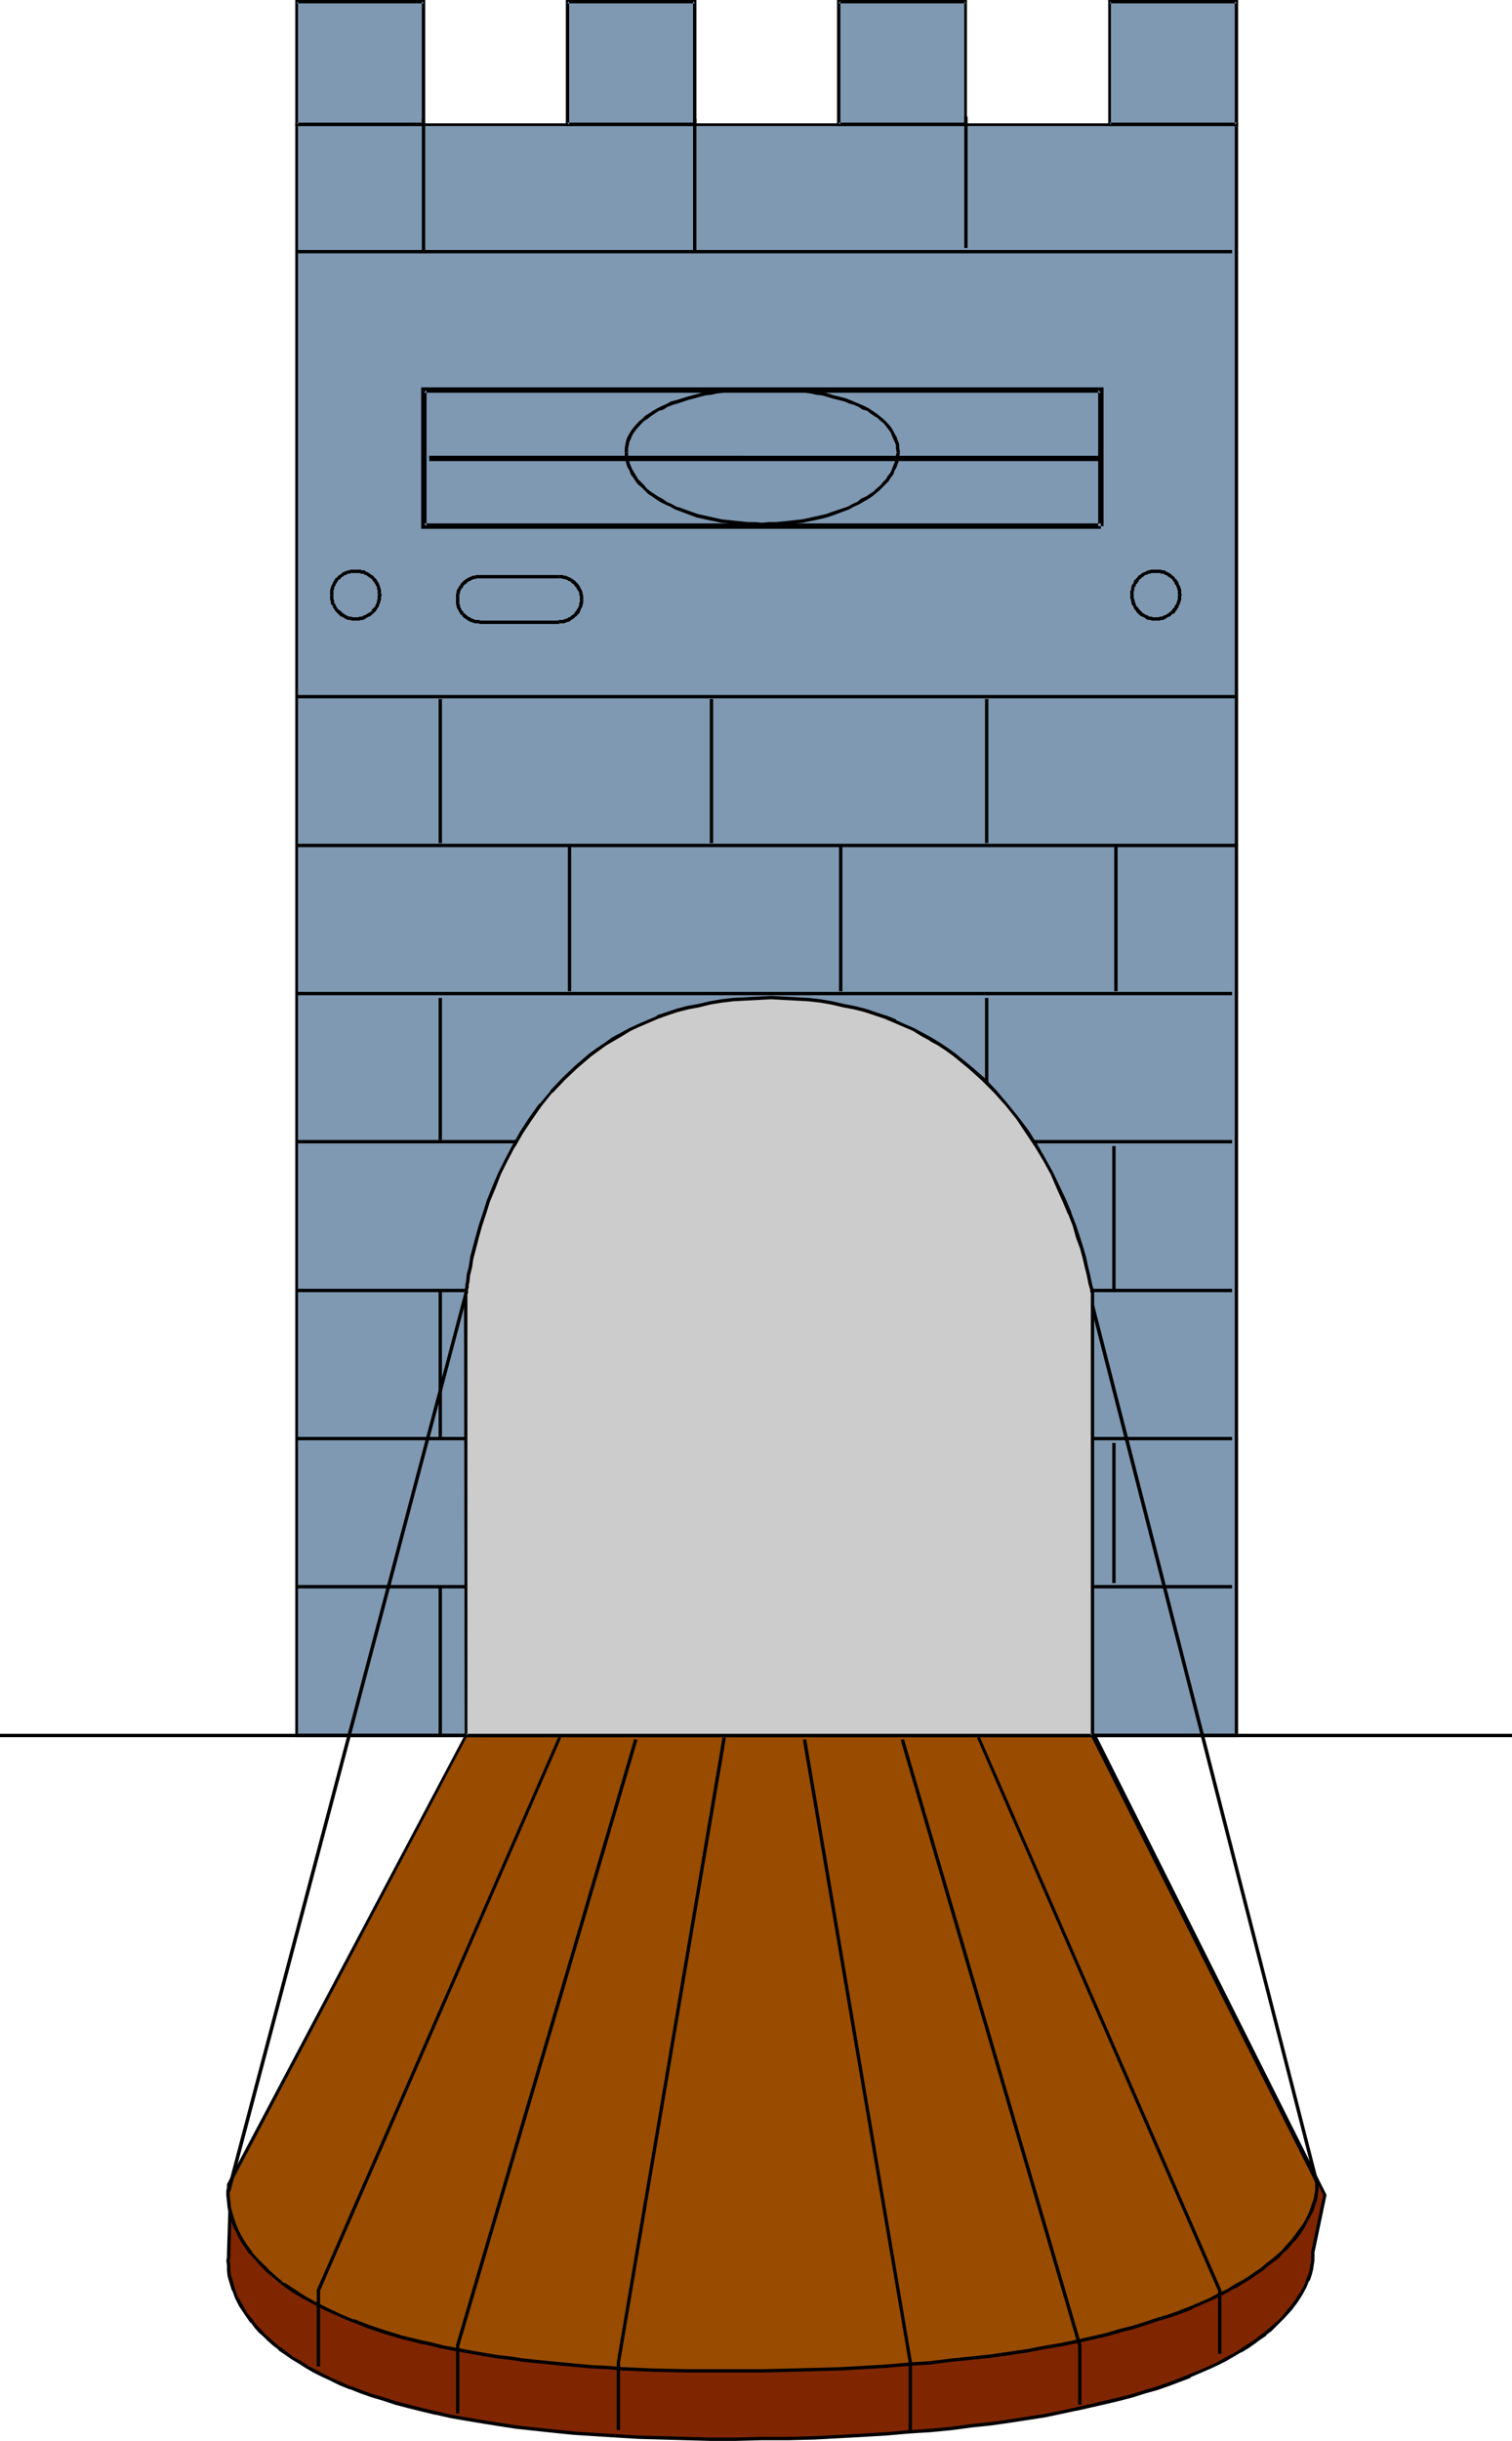 <?xml version="1.0" encoding="UTF-8" standalone="no"?>
<svg
   version="1.0"
   width="96.528mm"
   height="155.711mm"
   id="svg68"
   sodipodi:docname="Bastion Host.wmf"
   xmlns:inkscape="http://www.inkscape.org/namespaces/inkscape"
   xmlns:sodipodi="http://sodipodi.sourceforge.net/DTD/sodipodi-0.dtd"
   xmlns="http://www.w3.org/2000/svg"
   xmlns:svg="http://www.w3.org/2000/svg">
  <sodipodi:namedview
     id="namedview68"
     pagecolor="#ffffff"
     bordercolor="#000000"
     borderopacity="0.25"
     inkscape:showpageshadow="2"
     inkscape:pageopacity="0.0"
     inkscape:pagecheckerboard="0"
     inkscape:deskcolor="#d1d1d1"
     inkscape:document-units="mm" />
  <defs
     id="defs1">
    <pattern
       id="WMFhbasepattern"
       patternUnits="userSpaceOnUse"
       width="6"
       height="6"
       x="0"
       y="0" />
  </defs>
  <path
     style="fill:#7f99b2;fill-opacity:1;fill-rule:evenodd;stroke:none"
     d="M 298.425,418.359 V 30.056 H 71.577 V 418.359 Z"
     id="path1" />
  <path
     style="fill:#000000;fill-opacity:1;fill-rule:evenodd;stroke:none"
     d="M 298.748,418.844 V 29.733 H 71.254 V 418.844 H 298.748 l -0.323,-0.808 H 71.577 l 0.323,0.323 V 30.056 L 71.577,30.379 H 298.425 l -0.485,-0.323 V 418.359 l 0.485,-0.323 z"
     id="path2" />
  <path
     style="fill:#000000;fill-opacity:1;fill-rule:evenodd;stroke:none"
     d="M 266.272,126.849 V 93.4 H 101.629 V 127.495 H 265.626 v -1.293 H 102.276 l 0.646,0.646 V 94.046 l -0.646,0.646 H 265.626 l -0.646,-0.646 v 32.803 z"
     id="path3" />
  <path
     style="fill:#7f2600;fill-opacity:1;fill-rule:evenodd;stroke:none"
     d="M 319.753,529.372 264.172,418.359 H 112.939 l -57.358,109.559 -0.323,15.19 v 0 l -0.162,0.485 v 0.646 0.808 1.131 1.293 l 0.323,1.293 0.323,1.616 0.646,1.778 0.646,1.778 0.969,1.778 1.293,2.101 1.616,2.101 0.808,0.97 0.969,1.131 0.969,1.131 1.293,0.97 1.293,1.131 1.293,1.131 1.454,0.97 1.454,1.131 1.616,0.97 1.777,1.131 1.939,1.131 1.939,0.97 2.1,0.97 2.262,1.131 2.424,0.97 2.585,0.808 2.585,0.97 2.908,0.97 2.908,0.97 3.07,0.808 3.231,0.808 3.393,0.808 3.555,0.646 3.716,0.808 3.878,0.646 4.201,0.646 4.201,0.485 4.362,0.646 4.686,0.485 4.686,0.485 5.009,0.323 5.17,0.323 5.332,0.162 5.655,0.323 5.817,0.162 h 5.817 6.301 6.301 l 6.463,-0.162 6.301,-0.162 5.978,-0.323 5.817,-0.162 5.493,-0.485 5.493,-0.323 5.17,-0.485 5.009,-0.485 4.847,-0.485 4.524,-0.646 4.524,-0.646 4.362,-0.646 4.039,-0.646 4.039,-0.646 3.716,-0.808 3.716,-0.808 3.393,-0.808 3.393,-0.97 3.231,-0.808 2.908,-0.808 2.908,-0.97 2.747,-0.97 2.585,-0.97 2.424,-0.97 2.424,-0.97 2.262,-0.97 2.1,-0.97 1.939,-1.131 1.939,-0.97 1.616,-0.97 1.616,-1.131 1.616,-0.97 1.454,-0.97 1.293,-1.131 1.293,-0.97 1.131,-0.97 0.969,-1.131 0.969,-0.97 1.777,-1.939 1.454,-1.778 1.131,-1.778 0.969,-1.778 0.646,-1.616 0.485,-1.454 0.323,-1.293 0.323,-1.131 0.162,-0.97 v -0.808 -0.485 -0.485 0 z"
     id="path4" />
  <path
     style="fill:#000000;fill-opacity:1;fill-rule:evenodd;stroke:none"
     d="M 320.076,529.211 264.333,418.036 H 112.616 l -57.358,109.72 -0.485,15.351 v 0 0 0.485 0.485 0.162 l -0.162,0.808 0.162,1.131 v 1.293 0 l 0.162,1.454 v 0 l 0.485,1.616 0.485,1.616 0.162,0.162 0.646,1.778 0.969,1.939 v 0 l 1.293,1.939 1.454,2.101 h 0.162 l 0.808,1.131 v 0 l 0.969,1.131 1.131,0.97 1.131,1.131 1.293,1.131 v 0 l 1.293,0.97 v 0.162 l 1.454,0.97 1.616,1.131 1.616,0.97 1.777,1.131 v 0 l 1.939,1.131 1.939,0.97 2.1,0.97 2.262,1.131 2.424,0.97 h 0.162 l 2.424,0.97 2.747,0.97 2.747,0.808 2.908,0.97 3.07,0.808 3.231,0.808 3.393,0.808 h 0.162 l 3.555,0.808 3.716,0.646 3.878,0.646 4.039,0.646 4.201,0.646 4.524,0.485 4.524,0.485 4.847,0.485 v 0 l 5.009,0.323 5.17,0.323 5.332,0.323 5.655,0.162 5.817,0.162 5.817,0.162 h 6.301 l 6.301,-0.162 h 6.463 l 6.301,-0.162 5.978,-0.323 5.817,-0.323 5.493,-0.323 v 0 l 5.493,-0.485 5.17,-0.323 5.009,-0.485 4.847,-0.646 4.686,-0.485 4.524,-0.646 4.201,-0.646 4.201,-0.646 3.878,-0.808 3.716,-0.808 h 0.162 l 3.555,-0.808 3.555,-0.808 3.393,-0.808 3.07,-0.808 3.07,-0.97 2.908,-0.808 2.747,-0.97 2.585,-0.97 v 0 l 2.585,-0.97 v -0.162 l 2.262,-0.97 2.262,-0.97 2.1,-0.97 1.939,-0.97 1.939,-1.131 1.616,-0.97 h 0.162 l 1.616,-0.97 1.616,-1.131 1.293,-0.97 1.454,-0.97 v -0.162 l 1.293,-0.97 1.131,-1.131 0.969,-0.97 0.969,-0.97 1.777,-1.939 v 0 l 1.454,-1.939 1.131,-1.778 v 0 l 0.969,-1.778 0.646,-1.616 h 0.162 l 0.485,-1.454 0.323,-1.293 v 0 l 0.162,-1.131 0.162,-0.97 v -0.97 -0.646 -0.323 0 0 0 l 2.908,-13.897 h -0.808 l -2.908,13.735 v 0.162 0.162 0.323 0 0.485 0 0.808 l -0.162,0.97 -0.162,1.131 v 0 l -0.323,1.293 -0.646,1.454 0.162,-0.162 -0.646,1.616 -0.969,1.778 v -0.162 l -1.131,1.778 -1.454,1.939 v -0.162 l -1.616,2.101 -0.969,0.97 -1.131,0.97 -1.131,0.97 -1.293,1.131 0.162,-0.162 -1.293,0.97 -1.454,1.131 -1.616,0.97 -1.616,1.131 v 0 l -1.616,0.97 -1.939,0.97 -1.939,1.131 -2.1,0.97 -2.262,0.97 -2.424,0.97 v 0 l -2.424,0.97 v 0 l -2.585,0.97 -2.747,0.97 -2.747,0.808 -3.07,0.97 -3.231,0.808 -3.393,0.808 -3.393,0.808 -3.716,0.808 h 0.162 l -3.716,0.808 -4.039,0.808 -4.201,0.646 -4.201,0.646 -4.524,0.646 -4.686,0.485 -4.847,0.646 -5.009,0.485 -5.17,0.323 -5.332,0.485 v 0 l -5.493,0.323 -5.817,0.323 -5.978,0.323 -6.301,0.162 H 183.87 l -6.301,0.162 h -6.301 l -5.817,-0.162 -5.817,-0.162 -5.655,-0.162 -5.332,-0.323 -5.17,-0.323 -5.009,-0.323 h 0.162 l -4.847,-0.485 -4.686,-0.485 -4.362,-0.485 -4.201,-0.646 -4.039,-0.646 -3.878,-0.646 -3.716,-0.646 -3.555,-0.808 v 0 l -3.393,-0.808 -3.231,-0.808 -3.07,-0.808 -3.07,-0.97 -2.747,-0.808 -2.747,-0.97 -2.424,-0.97 v 0.162 l -2.424,-1.131 -2.262,-0.97 -1.939,-0.97 -2.1,-1.131 -1.939,-0.97 h 0.162 l -1.777,-1.131 -1.777,-0.97 -1.454,-1.131 -1.454,-1.131 v 0.162 l -1.293,-1.131 v 0 l -1.293,-1.131 -1.131,-0.97 -0.969,-1.131 -0.969,-0.97 v 0 l -0.969,-1.131 h 0.162 l -1.616,-1.939 -1.131,-2.101 v 0 l -1.131,-1.778 -0.646,-1.939 v 0.162 l -0.485,-1.778 -0.485,-1.616 v 0.162 l -0.162,-1.454 v 0.162 -1.293 l -0.162,-1.131 0.162,-0.808 v 0 -0.646 -0.323 -0.162 0 l 0.485,-15.19 v 0.162 L 113.263,418.521 l -0.323,0.323 h 151.232 l -0.323,-0.323 55.581,111.013 -0.162,-0.323 z"
     id="path5" />
  <path
     style="fill:#994c00;fill-opacity:1;fill-rule:evenodd;stroke:none"
     d="M 263.525,418.359 H 112.455 L 55.258,526.625 v 0.162 H 55.096 v 0.646 0.808 1.131 1.293 l 0.323,1.616 0.323,1.939 0.808,1.939 0.485,1.293 0.646,1.454 0.808,1.293 0.969,1.454 0.969,1.454 1.293,1.454 1.454,1.616 1.616,1.454 1.777,1.616 1.939,1.454 2.1,1.616 2.424,1.454 2.747,1.454 2.747,1.454 3.231,1.454 3.393,1.454 3.716,1.293 3.878,1.293 4.362,1.293 4.524,1.131 2.424,0.646 2.424,0.485 2.585,0.646 2.585,0.485 2.747,0.485 2.908,0.485 2.908,0.323 2.908,0.485 3.07,0.323 3.07,0.485 3.393,0.323 3.393,0.323 3.393,0.323 3.555,0.323 3.555,0.162 3.716,0.162 3.878,0.162 3.878,0.162 4.039,0.162 4.201,0.162 h 4.201 8.887 4.524 l 6.463,-0.162 6.301,-0.162 5.978,-0.323 5.817,-0.323 5.493,-0.323 5.493,-0.323 5.17,-0.485 5.009,-0.485 4.847,-0.485 4.686,-0.646 4.524,-0.646 4.201,-0.646 4.201,-0.808 4.039,-0.646 3.716,-0.808 3.716,-0.646 3.393,-0.97 3.393,-0.808 3.231,-0.97 3.07,-0.808 2.908,-0.97 2.747,-0.97 2.585,-0.97 2.585,-0.97 2.262,-0.97 2.262,-0.97 2.1,-1.131 2.1,-0.97 1.777,-0.97 1.777,-1.131 1.777,-0.97 1.454,-1.131 1.454,-0.97 1.293,-1.131 1.293,-0.97 1.293,-0.97 0.969,-1.131 1.131,-0.97 1.777,-1.939 1.293,-1.939 1.293,-1.778 0.969,-1.778 0.646,-1.454 0.646,-1.616 0.323,-1.293 0.323,-1.131 0.162,-0.97 v -0.808 -1.131 z"
     id="path6" />
  <path
     style="fill:#000000;fill-opacity:1;fill-rule:evenodd;stroke:none"
     d="M 263.849,418.036 H 112.293 L 54.773,526.625 v 0.162 l 0.162,-0.162 -0.162,0.162 v 0.485 0.162 l -0.162,0.808 v 1.131 l 0.162,1.454 0.162,1.616 v 0 l 0.485,1.778 0.646,2.101 v 0 l 0.485,1.293 H 56.712 l 0.646,1.454 v 0 l 0.808,1.454 0.969,1.454 0.969,1.454 h 0.162 l 1.293,1.454 1.293,1.454 1.616,1.616 1.777,1.454 v 0 l 1.939,1.616 v 0 l 2.262,1.616 2.424,1.454 v 0 l 2.747,1.454 2.747,1.454 3.231,1.454 3.393,1.454 h 0.162 l 3.555,1.454 3.878,1.293 4.362,1.293 4.524,1.131 2.424,0.485 2.424,0.646 h 0.162 l 2.424,0.485 2.747,0.485 2.747,0.485 2.747,0.485 2.908,0.485 2.908,0.323 3.231,0.485 3.07,0.323 3.393,0.323 3.231,0.323 3.393,0.323 3.555,0.323 h 0.162 l 3.555,0.162 3.716,0.323 3.878,0.162 3.878,0.162 8.24,0.162 h 4.201 8.887 4.524 l 6.463,-0.162 6.301,-0.162 5.978,-0.162 5.817,-0.323 5.493,-0.323 5.493,-0.485 v 0 l 5.17,-0.323 5.009,-0.646 4.847,-0.485 4.686,-0.485 4.524,-0.646 4.362,-0.646 4.039,-0.808 4.039,-0.646 3.878,-0.808 3.555,-0.808 v 0 l 3.555,-0.808 3.393,-0.97 3.07,-0.808 3.07,-0.97 2.908,-0.97 2.747,-0.808 2.747,-0.97 v 0 l 2.585,-0.97 v -0.162 l 2.262,-0.97 2.262,-0.97 2.1,-0.97 2.1,-1.131 1.777,-0.97 h 0.162 l 1.777,-1.131 1.616,-0.97 1.616,-1.131 1.454,-0.97 1.293,-1.131 1.293,-0.97 v 0 l 1.293,-0.97 0.969,-1.131 1.131,-0.97 1.616,-1.939 h 0.162 l 1.454,-1.939 1.131,-1.778 v -0.162 l 0.969,-1.778 0.808,-1.454 v 0 l 0.485,-1.454 v -0.162 l 0.485,-1.293 0.162,-1.131 v -0.162 l 0.162,-0.97 v -0.646 -1.293 l -54.289,-108.104 -0.646,0.485 54.288,107.943 -0.162,-0.323 v 1.131 0 0.808 l -0.162,0.97 v -0.162 l -0.162,1.131 -0.485,1.454 v -0.162 l -0.485,1.616 v 0 l -0.646,1.454 -0.969,1.778 v 0 l -1.293,1.778 -1.454,1.939 0.162,-0.162 -1.777,1.939 -0.969,1.131 -1.131,0.97 -1.131,0.97 v 0 l -1.293,0.97 -1.293,1.131 -1.454,0.97 -1.616,1.131 -1.616,0.97 -1.777,0.97 v 0 l -1.777,1.131 -2.1,0.97 -2.1,1.131 -2.262,0.97 -2.262,0.97 v 0 l -2.585,0.97 h 0.162 l -2.747,0.97 -2.747,0.808 -2.908,0.97 -3.07,0.97 -3.231,0.808 -3.231,0.97 -3.555,0.808 v 0 l -3.555,0.808 -3.878,0.808 -3.878,0.646 -4.201,0.808 -4.362,0.646 -4.524,0.646 -4.524,0.485 -4.847,0.485 -5.17,0.646 -5.17,0.323 h 0.162 l -5.493,0.485 -5.493,0.323 -5.817,0.323 -5.978,0.162 -6.301,0.162 -6.463,0.162 h -4.524 -8.887 -4.201 l -8.24,-0.162 -3.878,-0.162 -3.878,-0.162 -3.716,-0.323 -3.555,-0.162 v 0 l -3.555,-0.323 -3.393,-0.323 -3.393,-0.323 -3.231,-0.323 -3.07,-0.323 -3.231,-0.485 -2.908,-0.323 -2.908,-0.485 -2.908,-0.485 -2.585,-0.485 -2.747,-0.485 -2.585,-0.485 h 0.162 l -2.585,-0.646 -2.262,-0.485 -4.686,-1.131 -4.201,-1.293 -3.878,-1.293 -3.716,-1.454 v 0.162 l -3.393,-1.454 -3.07,-1.454 -2.908,-1.454 -2.585,-1.454 v 0 l -2.424,-1.616 -2.262,-1.454 v 0.162 l -1.939,-1.616 v 0 l -1.616,-1.454 -1.616,-1.616 -1.454,-1.454 -1.293,-1.454 h 0.162 l -1.131,-1.454 -0.969,-1.454 -0.808,-1.454 v 0 l -0.646,-1.293 v 0 l -0.485,-1.293 v 0 l -0.646,-1.939 -0.485,-1.778 v 0 l -0.162,-1.616 -0.162,-1.454 v 0.162 -1.131 l 0.162,-0.808 v 0 -0.485 0.162 -0.323 -0.162 0.162 L 112.778,418.521 l -0.323,0.323 h 151.071 l -0.323,-0.323 z"
     id="path7" />
  <path
     style="fill:#000000;fill-opacity:1;fill-rule:evenodd;stroke:none"
     d="M 71.577,382.971 H 297.294 V 382.163 H 71.577 Z"
     id="path8" />
  <path
     style="fill:#000000;fill-opacity:1;fill-rule:evenodd;stroke:none"
     d="M 71.577,347.259 H 297.294 v -0.808 H 71.577 Z"
     id="path9" />
  <path
     style="fill:#000000;fill-opacity:1;fill-rule:evenodd;stroke:none"
     d="M 71.577,311.548 H 297.294 v -0.808 H 71.577 Z"
     id="path10" />
  <path
     style="fill:#000000;fill-opacity:1;fill-rule:evenodd;stroke:none"
     d="M 71.577,275.674 H 297.294 v -0.808 H 71.577 Z"
     id="path11" />
  <path
     style="fill:#000000;fill-opacity:1;fill-rule:evenodd;stroke:none"
     d="M 71.577,239.963 H 297.294 v -0.808 H 71.577 Z"
     id="path12" />
  <path
     style="fill:#000000;fill-opacity:1;fill-rule:evenodd;stroke:none"
     d="M 71.577,204.251 H 298.425 v -0.808 H 71.577 Z"
     id="path13" />
  <path
     style="fill:#000000;fill-opacity:1;fill-rule:evenodd;stroke:none"
     d="M 71.577,168.378 H 298.425 v -0.808 H 71.577 Z"
     id="path14" />
  <path
     style="fill:#000000;fill-opacity:1;fill-rule:evenodd;stroke:none"
     d="M 71.577,61.081 H 297.294 V 60.273 H 71.577 Z"
     id="path15" />
  <path
     style="fill:#000000;fill-opacity:1;fill-rule:evenodd;stroke:none"
     d="m 278.875,137.352 h -0.969 -0.323 l -0.162,0.162 h -0.323 l -0.485,0.162 -0.162,0.162 -0.485,0.162 -0.323,0.162 -0.646,0.485 -0.323,0.162 -0.162,0.323 -0.162,0.162 -0.162,0.162 -0.323,0.323 -0.162,0.162 -0.162,0.323 v 0.162 l -0.162,0.323 -0.162,0.162 -0.162,0.323 -0.162,0.97 -0.162,0.323 v 0.97 h 0.808 v -0.97 l 0.162,-0.162 v -0.808 l 0.323,-0.162 v -0.323 l 0.162,-0.323 h 0.162 l 0.162,-0.323 0.162,-0.162 0.162,-0.323 v -0.162 l 0.323,-0.162 0.162,-0.162 0.162,-0.162 0.646,-0.485 0.162,-0.162 0.646,-0.162 0.162,-0.162 h 0.162 0.162 l 0.485,-0.162 h 0.162 0.808 z"
     id="path16" />
  <path
     style="fill:#000000;fill-opacity:1;fill-rule:evenodd;stroke:none"
     d="m 272.735,143.493 v 0.808 l 0.162,0.323 0.162,0.97 0.162,0.323 0.162,0.162 0.162,0.323 v 0.162 l 0.162,0.323 0.162,0.162 0.323,0.323 v 0.162 l 0.646,0.646 0.646,0.485 h 0.162 l 0.323,0.162 0.485,0.323 0.162,0.162 0.485,0.162 h 0.323 0.162 l 0.323,0.162 h 0.646 0.323 v 0 -0.808 h 0.162 -0.323 -0.646 l -0.162,-0.162 h -0.485 -0.162 l -0.162,-0.162 -0.323,-0.162 -0.485,-0.162 -0.162,-0.162 -0.323,-0.162 -0.323,-0.323 -0.485,-0.485 -0.162,-0.162 -0.162,-0.323 -0.162,-0.162 -0.162,-0.162 -0.162,-0.162 -0.162,-0.323 v -0.162 l -0.162,-0.323 -0.162,-0.808 -0.162,-0.162 v -0.808 z"
     id="path17" />
  <path
     style="fill:#000000;fill-opacity:1;fill-rule:evenodd;stroke:none"
     d="m 278.875,149.633 h 0.323 v 0 h 0.646 l 0.323,-0.162 h 0.162 0.323 l 0.323,-0.162 0.323,-0.162 0.162,-0.162 0.323,-0.162 0.323,-0.162 h 0.162 l 0.323,-0.323 0.162,-0.162 0.162,-0.162 0.485,-0.162 0.162,-0.323 0.485,-0.646 0.162,-0.323 0.162,-0.162 v -0.323 l 0.162,-0.162 0.323,-0.808 v -0.162 l 0.162,-0.323 v -0.323 -0.485 -0.162 l 0.162,-0.162 h -0.808 v -0.162 l -0.162,0.162 v 0.808 0.162 l -0.162,0.323 v 0.323 l -0.162,0.162 v 0.323 l -0.162,0.162 -0.162,0.162 -0.162,0.323 v 0.162 l -0.646,0.646 v 0.162 l -0.162,0.162 -0.323,0.162 -0.162,0.162 -0.162,0.162 -0.323,0.162 -0.162,0.162 -0.323,0.162 h -0.162 l -0.323,0.162 -0.162,0.162 h -0.323 -0.323 l -0.162,0.162 h -0.646 l -0.323,0.162 0.162,-0.162 z"
     id="path18" />
  <path
     style="fill:#000000;fill-opacity:1;fill-rule:evenodd;stroke:none"
     d="m 285.176,143.493 v -0.162 l -0.162,-0.162 v -0.646 -0.323 l -0.162,-0.323 v -0.162 l -0.162,-0.485 -0.162,-0.162 -0.162,-0.323 v -0.323 l -0.162,-0.162 -0.162,-0.323 -0.485,-0.485 -0.162,-0.162 v -0.162 l -0.485,-0.323 -0.162,-0.162 -0.162,-0.162 -0.162,-0.162 -0.323,-0.162 -0.646,-0.323 v 0 l -0.485,-0.323 h -0.323 -0.323 l -0.162,-0.162 h -0.323 -0.969 v 0.808 h 0.808 0.162 l 0.323,0.162 h 0.323 0.162 l 0.323,0.162 0.162,0.162 h 0.323 l 0.162,0.162 0.162,0.162 0.323,0.162 0.162,0.162 0.323,0.162 0.162,0.162 0.162,0.162 0.162,0.323 0.323,0.323 v 0.323 l 0.162,0.162 0.162,0.162 0.162,0.323 v 0.162 l 0.162,0.162 v 0.323 l 0.162,0.323 v 0.162 0.646 l 0.162,0.485 v -0.162 z"
     id="path19" />
  <path
     style="fill:#000000;fill-opacity:1;fill-rule:evenodd;stroke:none"
     d="M 85.795,137.352 H 84.826 84.503 l -0.162,0.162 h -0.323 l -0.485,0.162 -0.323,0.162 h -0.162 l -0.323,0.162 -0.162,0.162 -0.646,0.485 -0.323,0.162 -0.162,0.323 -0.323,0.162 -0.162,0.162 -0.485,0.808 -0.162,0.162 v 0.323 l -0.162,0.162 -0.162,0.323 -0.162,0.485 v 0.162 l -0.162,0.323 v 0.323 0.97 h 0.808 v -0.97 -0.162 l 0.162,-0.323 v -0.323 -0.162 l 0.162,-0.162 0.162,-0.323 0.162,-0.323 v 0 l 0.485,-0.808 0.162,-0.162 0.323,-0.162 0.162,-0.162 v -0.162 l 0.808,-0.485 v -0.162 h 0.485 l 0.162,-0.162 0.162,-0.162 h 0.323 0.162 l 0.323,-0.162 h 0.323 0.808 z"
     id="path20" />
  <path
     style="fill:#000000;fill-opacity:1;fill-rule:evenodd;stroke:none"
     d="m 79.655,143.493 v 0.808 0.323 l 0.162,0.323 v 0.162 0.485 l 0.323,0.323 0.162,0.162 v 0.323 l 0.162,0.162 0.485,0.808 0.162,0.162 0.323,0.323 0.323,0.323 0.485,0.485 h 0.323 l 0.162,0.162 0.323,0.162 0.485,0.323 0.485,0.162 h 0.323 0.162 l 0.323,0.162 h 0.646 0.323 v 0 -0.808 H 85.957 85.472 84.987 l -0.323,-0.162 h -0.323 -0.162 l -0.323,-0.162 -0.323,-0.162 -0.323,-0.162 -0.162,-0.162 -0.323,-0.162 -0.323,-0.323 -0.323,-0.323 -0.323,-0.162 -0.162,-0.162 -0.485,-0.646 v -0.162 l -0.162,-0.323 -0.162,-0.162 -0.162,-0.323 v -0.162 -0.323 l -0.162,-0.323 v -0.162 -0.808 z"
     id="path21" />
  <path
     style="fill:#000000;fill-opacity:1;fill-rule:evenodd;stroke:none"
     d="m 85.795,149.633 h 0.323 v 0 h 0.646 l 0.323,-0.162 h 0.162 0.323 l 0.323,-0.162 0.323,-0.162 0.162,-0.162 0.323,-0.162 0.323,-0.162 h 0.162 l 0.969,-0.808 0.323,-0.323 0.162,-0.162 0.323,-0.485 0.162,-0.323 0.162,-0.162 0.162,-0.323 v -0.162 l 0.323,-0.808 v -0.162 l 0.162,-0.323 v -0.323 -0.485 l 0.162,-0.162 v -0.162 h -0.808 v -0.162 l -0.162,0.162 v 0.808 0.162 l -0.162,0.323 v 0.323 l -0.162,0.485 -0.162,0.162 v 0.162 l -0.162,0.323 -0.162,0.162 -0.323,0.323 -0.323,0.323 v 0.323 l -0.808,0.485 -0.323,0.162 -0.162,0.162 -0.323,0.162 h -0.162 l -0.323,0.162 -0.162,0.162 h -0.323 -0.323 l -0.162,0.162 H 85.957 l -0.323,0.162 0.162,-0.162 z"
     id="path22" />
  <path
     style="fill:#000000;fill-opacity:1;fill-rule:evenodd;stroke:none"
     d="m 92.097,143.493 v -0.162 l -0.162,-0.162 v -0.646 -0.323 L 91.773,141.877 v -0.162 l -0.162,-0.485 -0.162,-0.485 -0.162,-0.323 -0.162,-0.162 -0.162,-0.323 -0.323,-0.485 -0.323,-0.162 v -0.162 l -0.323,-0.323 -0.323,-0.162 -0.646,-0.485 -0.646,-0.323 v 0 l -0.485,-0.323 H 87.573 87.249 l -0.162,-0.162 h -0.323 -0.969 v 0.808 h 0.808 0.162 l 0.323,0.162 h 0.323 0.162 l 0.323,0.162 0.162,0.162 h 0.323 l 0.162,0.162 0.646,0.485 0.323,0.162 0.162,0.162 0.162,0.162 0.162,0.323 0.323,0.323 0.162,0.323 0.162,0.162 v 0.162 l 0.323,0.485 v 0.162 0.323 l 0.162,0.323 v 0.162 0.646 l 0.162,0.485 v -0.162 z"
     id="path23" />
  <path
     style="fill:#7f99b2;fill-opacity:1;fill-rule:evenodd;stroke:none"
     d="M 102.276,0.323 V 30.056 H 71.577 V 0.323 Z"
     id="path24" />
  <path
     style="fill:#000000;fill-opacity:1;fill-rule:evenodd;stroke:none"
     d="M 102.276,0.808 101.791,0.323 V 30.056 l 0.485,-0.485 H 71.577 l 0.323,0.485 V 0.323 L 71.577,0.808 H 102.276 L 102.599,0 H 71.254 V 30.379 H 102.599 V 0 Z"
     id="path25" />
  <path
     style="fill:#7f99b2;fill-opacity:1;fill-rule:evenodd;stroke:none"
     d="M 167.713,0.323 V 30.056 H 136.852 V 0.323 Z"
     id="path26" />
  <path
     style="fill:#000000;fill-opacity:1;fill-rule:evenodd;stroke:none"
     d="M 167.713,0.808 167.228,0.323 V 30.056 l 0.485,-0.485 h -30.86 l 0.485,0.485 V 0.323 l -0.485,0.485 H 167.713 L 168.036,0 h -31.507 v 30.379 h 31.507 V 0 Z"
     id="path27" />
  <path
     style="fill:#7f99b2;fill-opacity:1;fill-rule:evenodd;stroke:none"
     d="M 232.988,0.323 V 30.056 H 202.289 V 0.323 Z"
     id="path28" />
  <path
     style="fill:#000000;fill-opacity:1;fill-rule:evenodd;stroke:none"
     d="M 232.988,0.808 232.665,0.323 V 30.056 l 0.323,-0.485 h -30.699 l 0.485,0.485 V 0.323 l -0.485,0.485 h 30.699 L 233.311,0 h -31.345 v 30.379 h 31.345 V 0 Z"
     id="path29" />
  <path
     style="fill:#7f99b2;fill-opacity:1;fill-rule:evenodd;stroke:none"
     d="M 298.425,0.323 V 30.056 H 267.726 V 0.323 Z"
     id="path30" />
  <path
     style="fill:#000000;fill-opacity:1;fill-rule:evenodd;stroke:none"
     d="M 298.425,0.808 297.94,0.323 V 30.056 l 0.485,-0.485 h -30.699 l 0.323,0.485 V 0.323 l -0.323,0.485 h 30.699 L 298.748,0 H 267.403 v 30.379 h 31.345 V 0 Z"
     id="path31" />
  <path
     style="fill:#000000;fill-opacity:1;fill-rule:evenodd;stroke:none"
     d="m 101.791,28.602 v 31.672 h 0.808 V 28.602 Z"
     id="path32" />
  <path
     style="fill:#000000;fill-opacity:1;fill-rule:evenodd;stroke:none"
     d="m 167.228,28.602 v 31.672 h 0.808 V 28.602 Z"
     id="path33" />
  <path
     style="fill:#000000;fill-opacity:1;fill-rule:evenodd;stroke:none"
     d="m 232.665,28.117 v 31.672 h 0.808 V 28.117 Z"
     id="path34" />
  <path
     style="fill:#000000;fill-opacity:1;fill-rule:evenodd;stroke:none"
     d="m 105.83,168.54 v 34.742 h 0.808 v -34.742 z"
     id="path35" />
  <path
     style="fill:#000000;fill-opacity:1;fill-rule:evenodd;stroke:none"
     d="m 171.267,168.54 v 34.742 h 0.808 v -34.742 z"
     id="path36" />
  <path
     style="fill:#000000;fill-opacity:1;fill-rule:evenodd;stroke:none"
     d="m 237.674,168.54 v 34.742 h 0.808 v -34.742 z"
     id="path37" />
  <path
     style="fill:#000000;fill-opacity:1;fill-rule:evenodd;stroke:none"
     d="m 137.014,203.766 v 35.227 h 0.808 V 203.766 Z"
     id="path38" />
  <path
     style="fill:#000000;fill-opacity:1;fill-rule:evenodd;stroke:none"
     d="m 202.451,203.766 v 35.227 h 0.808 V 203.766 Z"
     id="path39" />
  <path
     style="fill:#000000;fill-opacity:1;fill-rule:evenodd;stroke:none"
     d="m 268.857,203.766 v 35.227 h 0.808 V 203.766 Z"
     id="path40" />
  <path
     style="fill:#000000;fill-opacity:1;fill-rule:evenodd;stroke:none"
     d="m 105.83,240.609 v 34.257 h 0.808 v -34.257 z"
     id="path41" />
  <path
     style="fill:#000000;fill-opacity:1;fill-rule:evenodd;stroke:none"
     d="m 237.674,240.609 v 20.845 h 0.808 v -20.845 z"
     id="path42" />
  <path
     style="fill:#000000;fill-opacity:1;fill-rule:evenodd;stroke:none"
     d="m 268.373,276.321 v 35.227 h 0.808 v -35.227 z"
     id="path43" />
  <path
     style="fill:#000000;fill-opacity:1;fill-rule:evenodd;stroke:none"
     d="m 105.83,311.063 v 35.712 h 0.808 V 311.063 Z"
     id="path44" />
  <path
     style="fill:#000000;fill-opacity:1;fill-rule:evenodd;stroke:none"
     d="m 268.373,347.906 v 33.773 h 0.808 v -33.773 z"
     id="path45" />
  <path
     style="fill:#000000;fill-opacity:1;fill-rule:evenodd;stroke:none"
     d="m 105.83,382.648 v 35.712 h 0.808 v -35.712 z"
     id="path46" />
  <path
     style="fill:#000000;fill-opacity:1;fill-rule:evenodd;stroke:none"
     d="m 318.137,526.141 -55.096,-215.239 -0.808,0.323 55.096,215.078 z"
     id="path47" />
  <path
     style="fill:#000000;fill-opacity:1;fill-rule:evenodd;stroke:none"
     d="m 111.97,312.032 -57.197,216.047 0.808,0.323 57.197,-216.209 z"
     id="path48" />
  <path
     style="fill:#000000;fill-opacity:1;fill-rule:evenodd;stroke:none"
     d="m 220.062,585.929 v -16.321 l -25.529,-150.28 -0.808,0.162 25.529,150.118 v 0 16.321 z"
     id="path49" />
  <path
     style="fill:#000000;fill-opacity:1;fill-rule:evenodd;stroke:none"
     d="m 149.617,585.929 v -16.321 0 l 25.529,-150.603 -0.808,-0.162 -25.529,150.765 v 0 16.321 z"
     id="path50" />
  <path
     style="fill:#000000;fill-opacity:1;fill-rule:evenodd;stroke:none"
     d="m 217.316,419.491 42.817,146.078 v 0 14.22 h 0.808 V 565.407 L 218.123,419.329 Z"
     id="path51" />
  <path
     style="fill:#000000;fill-opacity:1;fill-rule:evenodd;stroke:none"
     d="m 153.01,419.329 -42.978,146.078 v 16.482 h 0.808 v -16.321 0 l 42.978,-146.078 z"
     id="path52" />
  <path
     style="fill:#000000;fill-opacity:1;fill-rule:evenodd;stroke:none"
     d="m 235.735,419.006 58.166,133.313 v -0.162 15.351 h 0.808 V 552.157 L 236.381,418.683 Z"
     id="path53" />
  <path
     style="fill:#000000;fill-opacity:1;fill-rule:evenodd;stroke:none"
     d="M 134.752,418.683 76.424,552.157 v 18.421 h 0.808 v -18.421 0.162 L 135.398,419.006 Z"
     id="path54" />
  <path
     style="fill:#000000;fill-opacity:1;fill-rule:evenodd;stroke:none"
     d="m 0,418.844 h 364.832 v -0.808 H 0 Z"
     id="path55" />
  <path
     style="fill:#000000;fill-opacity:1;fill-rule:evenodd;stroke:none"
     d="m 134.913,150.441 0.162,-0.162 h 0.162 0.485 0.323 l 0.485,-0.162 0.323,-0.162 h 0.162 l 0.485,-0.162 0.162,-0.162 0.162,-0.162 0.323,-0.162 0.162,-0.162 0.323,-0.162 v -0.162 l 0.323,-0.162 0.485,-0.485 0.162,-0.162 0.162,-0.162 0.162,-0.323 0.162,-0.485 0.162,-0.323 0.323,-0.646 v -0.162 -0.162 l 0.162,-0.485 v -0.485 0 -0.162 h -0.808 l 0.162,-0.323 -0.162,0.323 v 0.485 l -0.162,0.323 v 0.323 0.162 l -0.162,0.323 v 0.162 l -0.162,0.162 -0.162,0.323 -0.162,0.162 -0.162,0.323 -0.162,0.162 -0.162,0.162 v 0.162 l -0.162,0.162 -0.162,0.162 -0.323,0.162 -0.162,0.162 -0.162,0.162 -0.162,0.162 h -0.323 l -0.162,0.162 -0.162,0.162 h -0.323 l -0.162,0.162 h -0.323 l -0.162,0.162 h -0.323 -0.646 l -0.323,0.162 h 0.323 z"
     id="path56" />
  <path
     style="fill:#000000;fill-opacity:1;fill-rule:evenodd;stroke:none"
     d="m 140.73,144.624 v -0.162 -0.323 -0.485 l -0.162,-0.485 v -0.162 -0.162 l -0.323,-0.808 -0.162,-0.162 -0.162,-0.485 -0.323,-0.323 v -0.162 l -0.162,-0.162 -0.485,-0.485 -0.162,-0.162 -0.162,-0.162 -0.323,-0.162 -0.162,-0.162 -0.323,-0.162 -0.162,-0.162 -0.485,-0.162 -0.323,-0.162 -0.323,-0.162 h -0.323 -0.162 l -0.323,-0.162 h -0.808 v 0.808 h 0.646 l 0.323,0.162 h 0.162 0.323 l 0.162,0.162 h 0.323 l 0.323,0.323 h 0.323 l 0.162,0.162 0.162,0.162 0.162,0.162 0.162,0.162 0.323,0.162 0.162,0.323 0.162,0.162 0.323,0.323 v 0.162 l 0.323,0.485 0.162,0.162 v 0.162 l 0.162,0.162 v 0.323 0.323 l 0.162,0.162 v 0.646 0.323 0 z"
     id="path57" />
  <path
     style="fill:#000000;fill-opacity:1;fill-rule:evenodd;stroke:none"
     d="m 134.913,138.645 h -19.066 v 0.808 h 19.066 z"
     id="path58" />
  <path
     style="fill:#000000;fill-opacity:1;fill-rule:evenodd;stroke:none"
     d="m 115.848,138.645 h -0.969 l -0.323,0.162 h -0.323 -0.162 l -0.323,0.162 -0.323,0.162 -0.485,0.162 -0.162,0.162 -0.323,0.162 -0.162,0.162 -0.323,0.162 -0.162,0.162 -0.323,0.323 -0.323,0.323 -0.162,0.485 -0.323,0.162 v 0.323 l -0.162,0.162 -0.162,0.162 -0.162,0.485 v 0.162 l -0.162,0.646 v 0.323 0.97 h 0.808 v -0.97 -0.323 l 0.162,-0.323 v -0.323 -0.162 l 0.162,-0.162 0.162,-0.323 V 141.877 l 0.323,-0.162 0.162,-0.485 0.162,-0.162 0.485,-0.323 0.162,-0.162 0.162,-0.162 0.162,-0.162 0.323,-0.162 h 0.162 l 0.162,-0.162 0.323,-0.162 h 0.162 l 0.162,-0.162 h 0.323 0.162 l 0.323,-0.162 h 0.808 z"
     id="path59" />
  <path
     style="fill:#000000;fill-opacity:1;fill-rule:evenodd;stroke:none"
     d="m 110.031,144.624 v 0.646 0.323 l 0.162,0.646 v 0.162 l 0.162,0.323 0.162,0.323 0.162,0.162 v 0.162 l 0.323,0.485 v 0.162 l 0.162,0.162 0.323,0.162 0.162,0.323 0.162,0.162 0.162,0.162 0.323,0.162 0.162,0.162 0.323,0.162 0.162,0.162 0.323,0.162 0.323,0.162 h 0.162 l 0.323,0.162 0.485,0.162 h 0.323 0.646 l 0.162,0.162 h 0.162 v -0.808 h 0.162 l -0.485,-0.162 h -0.485 -0.323 l -0.485,-0.162 -0.162,-0.162 h -0.323 l -0.162,-0.162 -0.162,-0.162 h -0.162 l -0.323,-0.162 -0.162,-0.162 -0.162,-0.162 -0.323,-0.162 v -0.162 l -0.323,-0.162 -0.162,-0.162 v -0.162 l -0.162,-0.162 -0.323,-0.323 v -0.162 l -0.162,-0.323 -0.162,-0.162 v -0.162 -0.323 l -0.162,-0.323 v -0.485 -0.485 z"
     id="path60" />
  <path
     style="fill:#000000;fill-opacity:1;fill-rule:evenodd;stroke:none"
     d="m 115.848,150.441 h 19.066 v -0.808 h -19.066 z"
     id="path61" />
  <path
     style="fill:#000000;fill-opacity:1;fill-rule:evenodd;stroke:none"
     d="m 184.516,93.4 h -3.555 -1.616 l -1.616,0.162 -1.616,0.162 -1.616,0.162 -1.616,0.162 -1.454,0.323 -1.454,0.162 -4.201,1.131 -2.585,0.808 -1.293,0.323 -1.131,0.646 -1.131,0.485 -0.969,0.485 -1.131,0.646 -0.969,0.646 -0.808,0.485 -0.808,0.808 -0.808,0.646 -1.293,1.454 -0.485,0.646 -0.485,0.808 -0.485,0.808 -0.323,0.97 -0.162,0.808 -0.162,0.97 v 0.97 h 0.808 v -0.97 l 0.162,-0.808 0.162,-0.808 0.323,-0.646 0.323,-0.808 0.485,-0.808 0.485,-0.646 1.293,-1.454 0.646,-0.646 0.808,-0.485 0.808,-0.646 0.969,-0.646 0.969,-0.646 1.131,-0.323 0.969,-0.646 1.293,-0.485 1.131,-0.323 2.424,-0.808 4.201,-1.131 1.454,-0.162 1.454,-0.323 1.616,-0.162 1.616,-0.162 1.616,-0.162 1.454,-0.162 h 1.616 3.555 z"
     id="path62" />
  <path
     style="fill:#000000;fill-opacity:1;fill-rule:evenodd;stroke:none"
     d="m 150.748,109.074 v 0.808 l 0.162,0.97 0.162,0.808 0.323,0.97 0.485,0.808 0.323,0.97 0.646,0.808 0.485,0.808 0.646,0.808 0.808,0.646 0.808,0.808 0.808,0.808 0.969,0.646 0.969,0.646 0.969,0.646 1.293,0.646 1.131,0.485 1.131,0.646 1.293,0.485 1.293,0.485 2.585,0.97 2.908,0.646 1.616,0.323 1.454,0.323 1.616,0.162 1.616,0.162 3.231,0.323 h 1.777 l 1.616,0.162 v -0.808 l -1.616,-0.162 h -1.777 l -1.616,-0.162 -1.616,-0.162 -1.454,-0.162 -1.616,-0.162 -1.454,-0.323 -1.454,-0.323 -2.908,-0.646 -2.747,-0.97 -1.293,-0.485 -1.131,-0.323 -1.131,-0.646 -1.131,-0.485 -1.131,-0.808 -0.969,-0.485 -0.969,-0.646 -0.969,-0.646 -0.808,-0.646 -0.646,-0.808 -0.808,-0.808 -0.646,-0.646 -0.485,-0.808 -0.485,-0.808 -0.485,-0.808 -0.323,-0.808 -0.323,-0.808 -0.162,-0.808 -0.162,-0.808 v -0.808 z"
     id="path63" />
  <path
     style="fill:#000000;fill-opacity:1;fill-rule:evenodd;stroke:none"
     d="m 183.87,126.849 h 0.162 l 1.454,-0.162 h 1.777 l 3.231,-0.323 1.616,-0.162 1.616,-0.162 1.454,-0.323 1.616,-0.323 1.454,-0.323 1.293,-0.323 1.454,-0.485 1.293,-0.485 2.585,-0.97 1.131,-0.646 1.131,-0.485 1.131,-0.646 1.131,-0.646 0.969,-0.646 0.808,-0.646 0.969,-0.808 0.808,-0.808 0.646,-0.646 0.808,-0.808 0.485,-0.808 0.646,-0.808 0.323,-0.97 0.485,-0.808 0.323,-0.97 0.323,-0.808 v -0.808 l 0.162,-0.97 v 0 h -0.808 v 0 l -0.162,0.808 v 0.808 l -0.323,0.808 -0.323,0.808 -0.323,0.808 -0.323,0.808 -0.646,0.808 -0.485,0.808 -0.646,0.646 -0.646,0.808 -0.969,0.808 -0.646,0.646 -0.969,0.646 -0.969,0.646 -1.131,0.485 -0.969,0.808 -1.131,0.485 -1.131,0.646 -2.424,0.808 -1.454,0.485 -1.293,0.485 -1.454,0.323 -1.454,0.323 -1.454,0.323 -1.454,0.323 -1.616,0.162 -1.454,0.162 -1.616,0.162 -1.616,0.162 h -1.777 l -1.616,0.162 v 0 z"
     id="path64" />
  <path
     style="fill:#000000;fill-opacity:1;fill-rule:evenodd;stroke:none"
     d="m 217.154,109.074 v 0 l -0.162,-0.97 v -0.97 l -0.323,-0.808 -0.323,-0.97 -0.485,-0.808 -0.323,-0.646 -0.485,-0.808 -0.646,-0.808 -0.646,-0.646 -0.646,-0.646 -0.808,-0.646 -0.808,-0.646 -0.969,-0.646 -0.969,-0.646 -0.969,-0.485 -1.131,-0.485 -1.131,-0.485 -1.131,-0.485 -1.293,-0.485 -1.293,-0.323 -1.293,-0.323 -2.747,-0.808 -1.454,-0.162 -1.454,-0.323 -1.616,-0.162 -1.454,-0.162 -1.616,-0.162 -1.616,-0.162 h -1.616 -3.231 v 0.808 h 3.231 1.454 l 1.616,0.162 1.616,0.162 1.616,0.162 1.454,0.162 1.454,0.323 1.454,0.162 2.747,0.808 1.293,0.323 1.293,0.323 1.131,0.485 1.131,0.323 1.131,0.485 0.969,0.646 1.131,0.323 0.808,0.646 0.969,0.646 0.808,0.485 0.646,0.646 0.808,0.646 0.646,0.808 0.485,0.646 0.485,0.646 0.323,0.808 0.323,0.808 0.323,0.646 0.323,0.808 v 0.808 l 0.162,0.97 v 0 z"
     id="path65" />
  <path
     style="fill:#000000;fill-opacity:1;fill-rule:evenodd;stroke:none"
     d="M 103.568,111.175 H 265.626 v -1.293 H 103.568 Z"
     id="path66" />
  <path
     style="fill:#cccccc;fill-opacity:1;fill-rule:evenodd;stroke:none"
     d="m 263.525,418.359 v -106.165 -0.162 -0.162 -0.162 -0.323 l -0.162,-0.485 v -0.646 l -0.162,-0.485 -0.162,-0.646 -0.323,-1.616 -0.485,-1.939 -0.646,-2.262 -0.646,-2.424 -0.808,-2.585 -0.969,-2.747 -1.131,-2.909 -1.131,-3.07 -1.454,-3.232 -1.616,-3.393 -1.777,-3.232 -1.939,-3.393 -2.262,-3.393 -2.262,-3.232 -2.585,-3.232 -2.908,-3.232 -2.908,-3.07 -3.393,-2.909 -3.393,-2.909 -1.939,-1.293 -1.939,-1.293 -1.939,-1.131 -2.1,-1.293 -2.1,-1.131 -2.262,-0.97 -2.262,-0.97 -2.262,-0.97 -2.424,-0.808 -2.585,-0.808 -2.424,-0.646 -2.747,-0.646 -2.585,-0.646 -2.908,-0.323 -2.747,-0.323 -3.07,-0.323 -3.07,-0.162 h -3.07 -3.07 l -3.07,0.162 -2.908,0.323 -2.908,0.323 -2.747,0.323 -2.747,0.646 -2.585,0.646 -2.424,0.646 -2.585,0.808 -2.262,0.808 -2.262,0.97 -2.262,0.97 -2.1,0.97 -2.1,1.131 -1.939,1.293 -1.939,1.131 -1.777,1.293 -1.939,1.293 -3.231,2.909 -3.231,2.909 -2.908,3.07 -2.585,3.232 -2.262,3.232 -2.262,3.232 -1.939,3.393 -1.777,3.393 -1.616,3.232 -1.454,3.393 -1.131,3.232 -1.131,3.07 -0.969,2.909 -0.808,2.747 -0.646,2.585 -0.485,2.424 -0.485,2.262 -0.323,1.939 -0.323,1.616 v 0.646 l -0.162,0.485 v 0.646 l -0.162,0.485 v 0.323 0.162 0.323 106.165 z"
     id="path67" />
  <path
     style="fill:#000000;fill-opacity:1;fill-rule:evenodd;stroke:none"
     d="m 264.01,418.844 v -106.812 -0.323 0.162 -0.323 l -0.162,-0.323 v 0 -0.485 0.162 l -0.162,-0.646 -0.162,-0.485 v -0.162 l -0.162,-0.646 v 0 l -0.323,-1.616 v 0 l -0.485,-1.939 -0.485,-2.262 -0.646,-2.262 -0.808,-2.585 -0.969,-2.909 -1.131,-2.909 v -0.162 l -1.293,-3.07 -1.454,-3.07 -1.616,-3.393 -1.777,-3.232 v 0 l -1.939,-3.393 -2.1,-3.393 -2.424,-3.232 v 0 l -2.747,-3.393 v 0 l -2.747,-3.232 -2.908,-3.07 -3.393,-2.909 v 0 l -3.555,-2.909 v 0 l -1.777,-1.293 -1.939,-1.293 -2.1,-1.293 v 0 l -2.1,-1.131 -2.1,-1.131 -2.262,-0.97 -2.1,-0.97 v -0.162 l -2.424,-0.97 h -0.162 l -2.424,-0.808 -2.424,-0.808 -2.585,-0.646 -2.585,-0.485 v 0 l -2.747,-0.646 -2.908,-0.485 -2.747,-0.323 -3.07,-0.162 v 0 l -3.07,-0.162 -3.07,-0.162 -3.07,0.162 -3.07,0.162 v 0 l -3.07,0.162 -2.747,0.323 -2.747,0.485 -2.747,0.646 v 0 l -2.747,0.485 -2.424,0.646 -2.424,0.808 -2.424,0.808 v 0.162 l -2.262,0.97 -2.262,0.97 -2.1,0.97 -2.1,1.131 v 0 l -2.1,1.131 -1.777,1.293 -1.939,1.293 -1.777,1.293 v 0 l -3.393,2.909 -3.07,2.909 -2.908,3.07 v 0.162 l -2.585,3.07 h -0.162 l -2.424,3.393 -2.1,3.232 -1.939,3.393 v 0 l -1.777,3.393 -1.616,3.232 -1.454,3.393 v 0 l -1.293,3.232 -0.969,3.07 -0.969,2.909 -0.808,2.909 -1.293,4.848 v 0.162 l -0.323,2.101 -0.485,1.939 -0.162,1.616 -0.162,0.808 v 0.485 l -0.162,0.646 v 0.323 0.485 -0.162 l -0.162,0.323 0.162,106.973 h 151.879 l -0.485,-0.808 H 112.455 l 0.323,0.323 v -106.489 0.162 l 0.162,-0.323 v -0.323 0 -0.485 l 0.162,-0.485 v -0.646 l 0.162,-0.646 0.162,-1.616 0.485,-1.939 0.323,-2.262 v 0.162 l 1.293,-5.009 0.808,-2.909 0.969,-2.909 0.969,-3.07 1.293,-3.07 v 0 l 1.293,-3.393 1.616,-3.232 1.777,-3.393 v 0.162 l 1.939,-3.393 2.262,-3.393 2.262,-3.232 v 0 l 2.585,-3.232 v 0.162 l 2.908,-3.07 3.07,-2.909 3.393,-2.909 v 0 l 1.777,-1.293 1.777,-1.293 1.939,-1.131 1.939,-1.131 v 0 l 2.1,-1.293 2.1,-0.97 2.262,-0.97 2.262,-0.97 v 0 l 2.262,-0.808 2.424,-0.808 2.585,-0.646 2.585,-0.485 v 0 l 2.585,-0.646 2.908,-0.485 2.747,-0.323 2.908,-0.162 v 0 l 3.07,-0.162 3.07,-0.162 3.07,0.162 3.07,0.162 v 0 l 2.908,0.162 2.908,0.323 2.747,0.485 2.747,0.646 v 0 l 2.585,0.485 2.585,0.646 2.424,0.808 2.424,0.808 v 0 l 2.262,0.97 v 0 l 2.262,0.97 2.262,0.97 2.1,1.293 2.1,1.131 h -0.162 l 2.1,1.131 1.939,1.293 1.777,1.293 v 0 l 3.555,2.909 v 0 l 3.231,2.909 3.07,3.07 2.747,3.07 v 0 l 2.585,3.232 v 0 l 2.262,3.393 2.262,3.393 1.939,3.232 v 0 l 1.777,3.232 1.454,3.393 1.454,3.232 1.293,3.07 v -0.162 l 1.131,2.909 0.808,2.909 0.969,2.585 0.646,2.424 0.485,2.101 0.485,1.939 v 0 l 0.323,1.616 v 0 l 0.162,0.808 v -0.162 l 0.162,0.646 0.162,0.485 v 0.485 0 l 0.162,0.323 v 0 0.162 0.323 -0.162 106.327 l 0.323,-0.323 z"
     id="path68" />
</svg>

